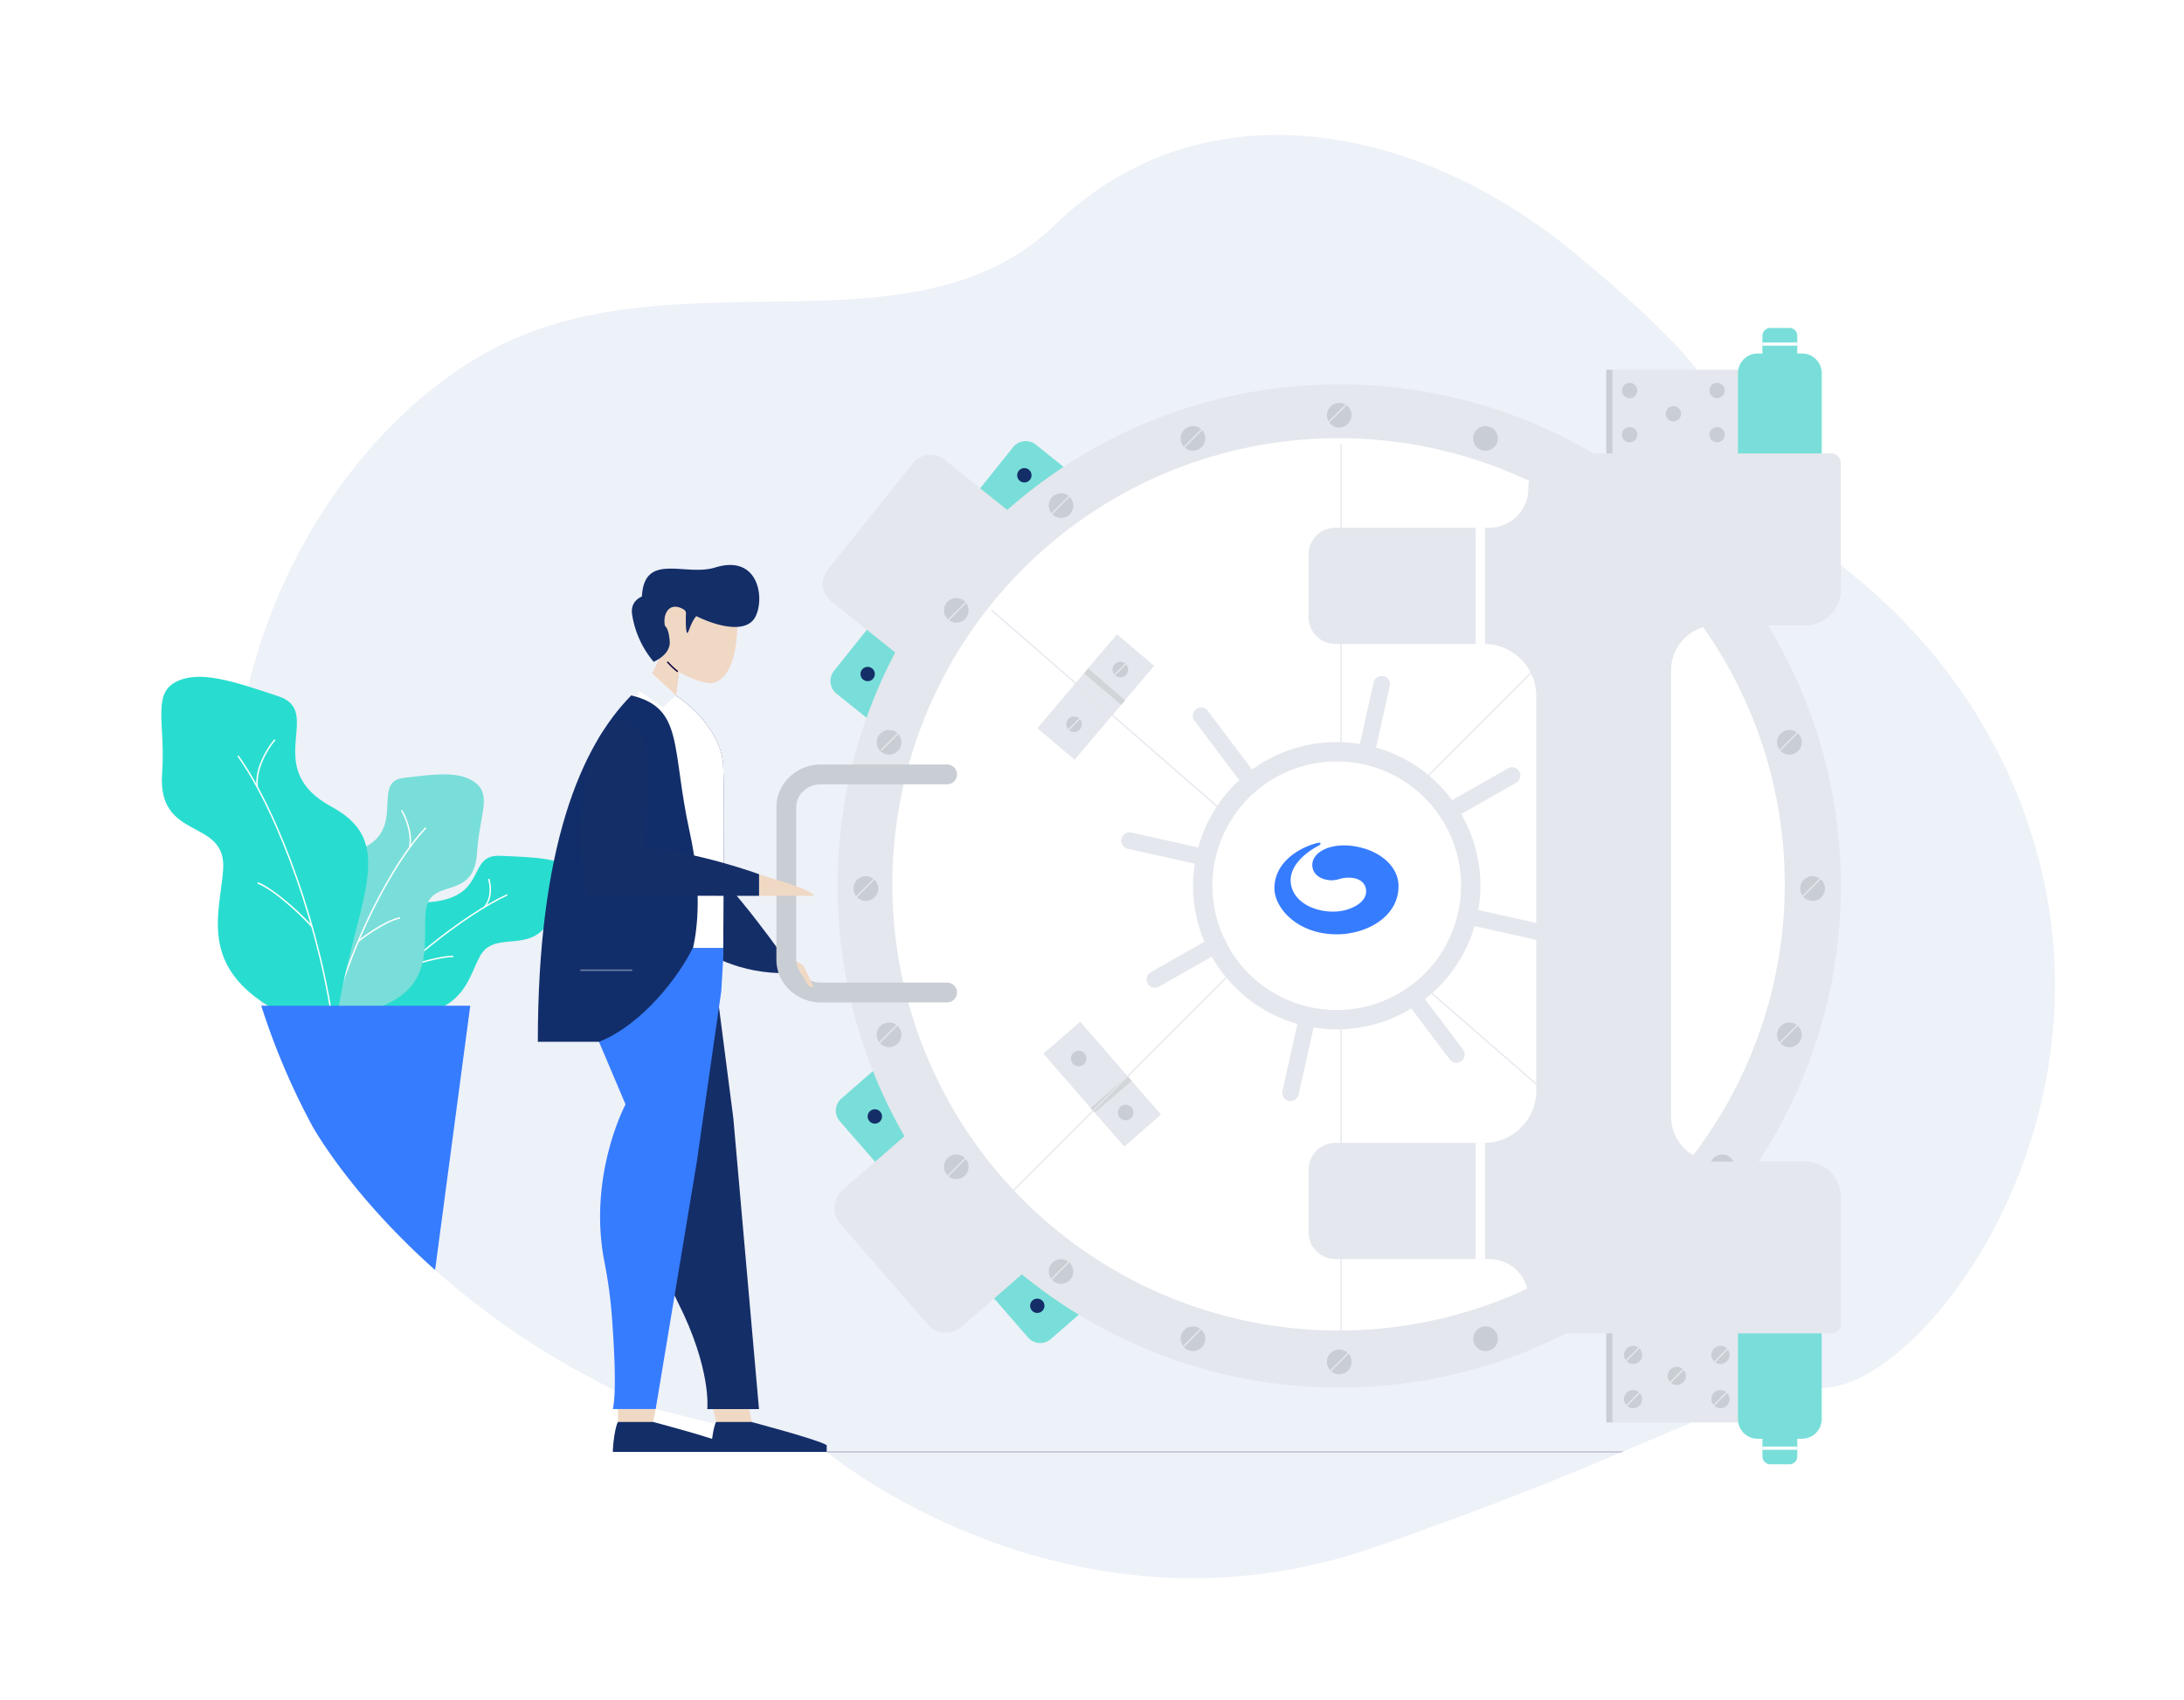 <svg xmlns="http://www.w3.org/2000/svg" viewBox="0 0 1543.63 1201.38"><defs><style>.cls-1,.cls-11{fill:#fff;}.cls-2{fill:#edf1f8;}.cls-3{fill:#28ddcf;}.cls-4{fill:#79ded9;}.cls-16,.cls-5{fill:#e4e7ed;}.cls-6{fill:#c9cdd4;}.cls-17,.cls-7{fill:#367cff;}.cls-8{fill:#142e68;}.cls-9{fill:#f0d9c4;}.cls-10{fill:#122e6a;}.cls-11{opacity:0.4;}.cls-12{fill:#fabfb9;}.cls-13,.cls-14{fill:#0f0044;}.cls-14{opacity:0.2;}.cls-15{fill:#d2d5d8;}.cls-16{opacity:0.9;}.cls-17{fill-rule:evenodd;}</style></defs><g id="Layer_11" data-name="Layer 11"><rect class="cls-1" x="-731.24" y="-68.04" width="2386" height="1347"/><path class="cls-2" d="M1292.25,980.7c-54.54,5.17-80.83,18-144.41,45l-2.37,1c-39,16.53-91.84,38.25-173.05,66.6-209.82,73.23-376.29-57.49-387.53-66.6l-.61-.5-2-.5L463.44,995.93c-66.86-28.63-118.12-64.69-155.92-98.31-61-54.27-87-102.19-87-102.19a500,500,0,0,1-35.86-84.57c-66.69-210.72,40.56-395.08,157.87-461,132.79-74.63,301.86,7,403.67-91.43S999.07,84.61,1113,178.92s99.09,107,120.68,150c10.64,21.18,50.9,56.78,79.59,80.49,43.76,36.17,79.51,81.19,103.82,132.49a368.2,368.2,0,0,1,27.25,79.51q1.44,6.63,2.61,13.2C1479.68,818.31,1357.27,974.54,1292.25,980.7Z"/><path class="cls-3" d="M250.59,720.42c22-49.94,12.47-79.06,53.72-82.86s25-33.74,49.38-32.68,42.19,1.67,50.09,9.61-5.38,17.12-14.89,35.33c-13.41,25.66-39.35,6.74-49.76,26.2S328,724.51,250.59,720.42Z"/><path class="cls-1" d="M251,720.74c28.83-35.26,76.28-73.07,107.72-87.86l-.42-.9c-31.61,14.86-79.17,52.77-108.07,88.13Z"/><path class="cls-1" d="M285.73,684.61a181.48,181.48,0,0,1,22-6.37c6-1.3,10.38-1.81,12.55-1.72l.05-1c-2.31-.09-6.8.44-12.81,1.74a186.56,186.56,0,0,0-22.14,6.4Z"/><path class="cls-1" d="M342.92,641.36A19.68,19.68,0,0,0,347,629a24.81,24.81,0,0,0-1.15-8l-.93.36A24.31,24.31,0,0,1,346,629a18.73,18.73,0,0,1-3.83,11.76Z"/><path class="cls-4" d="M235,719c.23-69.21-21-105.69,16.66-117.8s9.74-48.51,33.38-51.35,40.81-5.11,51.62,3.92,2,23.35.52,48.83c-2.08,35.94-34.62,15.65-36.43,42.93S310.29,711,235,719Z"/><path class="cls-1" d="M235.44,719.13c6.38-25.57,16.92-52.8,28.84-76.73s25.21-44.56,37.07-56.94l-.72-.7c-12,12.49-25.3,33.21-37.25,57.19s-22.51,51.28-28.91,76.94Z"/><path class="cls-1" d="M253.45,665.83a121.51,121.51,0,0,1,18.26-12.13c5.16-2.74,9.1-4.15,11.17-4.41l-.12-1c-2.27.28-6.34,1.77-11.52,4.51a123.19,123.19,0,0,0-18.41,12.24Z"/><path class="cls-1" d="M289.89,599.27c1.36-5.58.29-11.75-1.27-16.76a49.24,49.24,0,0,0-4.34-10.09l-.85.53a48.88,48.88,0,0,1,4.24,9.86c1.53,4.94,2.54,10.9,1.25,16.22Z"/><path class="cls-3" d="M236.26,731.29c12.17-91.83,48.36-133.92-2-161.12s-4.85-67.19-37.35-78-56.07-18.85-72.8-10.08-7,30.37-9.53,64.59c-3.57,48.26,45.52,31,43.14,67.7S132.51,698.3,236.26,731.29Z"/><path class="cls-1" d="M236.76,731.23c-4.3-35.89-14.14-75.19-26.5-110.52S183,554,168.6,533.92l-.81.59c14.34,20,29.19,51.25,41.53,86.53s22.15,74.5,26.45,110.31Z"/><path class="cls-1" d="M220.89,654.54a194.74,194.74,0,0,0-23.47-21.63c-6.74-5.17-12.12-8.33-15.18-9.35l-.32,1c2.9,1,8.17,4,14.89,9.19a194.44,194.44,0,0,1,23.35,21.53Z"/><path class="cls-1" d="M182.33,556.21C181.48,548.73,184,541.1,187,535a57.71,57.71,0,0,1,7.7-11.83l-.73-.68a58.89,58.89,0,0,0-7.87,12.07c-3.08,6.18-5.67,14-4.79,21.77Z"/><path class="cls-4" d="M716,316.13l-126.52,158a11.52,11.52,0,0,0,1.79,16.2l28.93,23.17a11.52,11.52,0,0,0,16.2-1.79l126.52-158a11.51,11.51,0,0,0-1.79-16.19l-28.93-23.18A11.53,11.53,0,0,0,716,316.13Z"/><path class="cls-4" d="M593.51,792.41l133.2,153a11.29,11.29,0,0,0,15.92,1.1l21.75-18.94a11.28,11.28,0,0,0,1.11-15.91l-133.2-153a11.29,11.29,0,0,0-15.92-1.11l-21.76,19A11.28,11.28,0,0,0,593.51,792.41Z"/><path class="cls-4" d="M1251.22,231.78h13.51a5.55,5.55,0,0,1,5.56,5.57V339h-24.63V237.35a5.57,5.57,0,0,1,5.56-5.57Z"/><rect class="cls-5" x="1135.34" y="261.35" width="113.32" height="87.81"/><path class="cls-4" d="M1242.28,249.85h31.4a13.91,13.91,0,0,1,13.9,13.9v73.32h-59.2V263.75a13.9,13.9,0,0,1,13.9-13.9Z"/><rect class="cls-6" x="1135.34" y="261.35" width="4.29" height="80.52"/><rect class="cls-1" x="1245.66" y="242.05" width="24.64" height="2.27"/><path class="cls-6" d="M1213.61,281.4a5.4,5.4,0,1,0-5.4-5.4A5.4,5.4,0,0,0,1213.61,281.4Z"/><path class="cls-6" d="M1151.82,281.4a5.4,5.4,0,1,0-5.4-5.4A5.4,5.4,0,0,0,1151.82,281.4Z"/><path class="cls-6" d="M1213.61,312.64a5.4,5.4,0,1,0-5.4-5.39A5.39,5.39,0,0,0,1213.61,312.64Z"/><path class="cls-6" d="M1151.82,312.64a5.4,5.4,0,1,0-5.4-5.39A5.39,5.39,0,0,0,1151.82,312.64Z"/><path class="cls-6" d="M1182.72,297.86a5.4,5.4,0,1,0-5.4-5.4A5.39,5.39,0,0,0,1182.72,297.86Z"/><path class="cls-4" d="M1245.66,927.74h24.64v101.67a5.59,5.59,0,0,1-.43,2.13,5.31,5.31,0,0,1-1.2,1.8,5.5,5.5,0,0,1-3.93,1.63h-13.52a5.57,5.57,0,0,1-5.56-5.56V927.74Z"/><rect class="cls-5" x="1135.34" y="917.6" width="113.32" height="87.81"/><path class="cls-4" d="M1228.38,929.69h59.19V1003a13.9,13.9,0,0,1-13.9,13.9h-31.4a13.9,13.9,0,0,1-13.9-13.9V929.69Z"/><rect class="cls-6" x="1135.34" y="924.89" width="4.29" height="80.52"/><rect class="cls-1" x="1245.66" y="1022.44" width="24.64" height="2.27"/><path class="cls-6" d="M1216,995.32a6.4,6.4,0,1,0-6.4-6.4A6.4,6.4,0,0,0,1216,995.32Z"/><path class="cls-6" d="M1154.24,995.32a6.4,6.4,0,1,0-6.4-6.4A6.4,6.4,0,0,0,1154.24,995.32Z"/><path class="cls-6" d="M1216,964.07a6.4,6.4,0,1,0-6.4-6.39A6.39,6.39,0,0,0,1216,964.07Z"/><path class="cls-6" d="M1154.24,964.07a6.4,6.4,0,1,0-6.4-6.39A6.39,6.39,0,0,0,1154.24,964.07Z"/><path class="cls-6" d="M1185.14,978.86a6.4,6.4,0,1,0-6.4-6.4A6.4,6.4,0,0,0,1185.14,978.86Z"/><path class="cls-7" d="M332.37,710.86,307.52,897.62c-61-54.27-87-102.19-87-102.19a500,500,0,0,1-35.86-84.57Z"/><path class="cls-1" d="M946.56,961.7A333.31,333.31,0,1,1,1075,936.33,335.53,335.53,0,0,1,946.56,961.7Z"/><path class="cls-5" d="M585,402.7l60.35-75.35a15.79,15.79,0,0,1,22.19-2.45l56.89,45.58-80.08,100-56.9-45.58A15.79,15.79,0,0,1,585,402.69Z"/><path class="cls-5" d="M655.61,935.9,594,865.14A17.13,17.13,0,0,1,595.69,841l54-47,84.11,96.63-54,47a17.15,17.15,0,0,1-24.19-1.68Z"/><path class="cls-5" d="M946.56,271.7c-195.78,0-354.5,158.71-354.5,354.5s158.72,354.5,354.5,354.5,354.5-158.72,354.5-354.5S1142.35,271.7,946.56,271.7Zm0,38a315.36,315.36,0,1,1-123.18,24.85A315.37,315.37,0,0,1,946.56,309.7Z"/><path class="cls-2" d="M946.56,302.2a8.72,8.72,0,1,0-8.71-8.71A8.71,8.71,0,0,0,946.56,302.2Z"/><path class="cls-6" d="M1049.94,318.57a8.71,8.71,0,1,0-8.71-8.71A8.71,8.71,0,0,0,1049.94,318.57Z"/><circle class="cls-2" cx="1143.21" cy="357.38" r="8.71"/><circle class="cls-2" cx="1217.22" cy="431.39" r="8.71"/><path class="cls-6" d="M1264.74,533.37a8.72,8.72,0,1,0-8.71-8.71A8.71,8.71,0,0,0,1264.74,533.37Z"/><path class="cls-6" d="M1281.12,636.75a8.71,8.71,0,1,0-8.72-8.71A8.71,8.71,0,0,0,1281.12,636.75Z"/><path class="cls-6" d="M1264.74,740.13a8.71,8.71,0,1,0-8.71-8.71A8.71,8.71,0,0,0,1264.74,740.13Z"/><circle class="cls-6" cx="1217.22" cy="824.68" r="8.71"/><circle class="cls-2" cx="1143.21" cy="898.7" r="8.71"/><path class="cls-6" d="M1050,954.93a8.72,8.72,0,1,0-8.72-8.71A8.71,8.71,0,0,0,1050,954.93Z"/><path class="cls-6" d="M946.56,971.3a8.71,8.71,0,1,0-8.71-8.71A8.71,8.71,0,0,0,946.56,971.3Z"/><circle class="cls-6" cx="843.18" cy="946.22" r="8.71"/><circle class="cls-6" cx="749.92" cy="898.7" r="8.71"/><circle class="cls-6" cx="675.9" cy="824.68" r="8.71"/><path class="cls-6" d="M628.38,740.13a8.71,8.71,0,1,0-8.71-8.71A8.71,8.71,0,0,0,628.38,740.13Z"/><path class="cls-6" d="M612,636.75A8.71,8.71,0,1,0,603.3,628,8.71,8.71,0,0,0,612,636.75Z"/><path class="cls-6" d="M628.38,533.37a8.72,8.72,0,1,0-8.71-8.71A8.71,8.71,0,0,0,628.38,533.37Z"/><circle class="cls-6" cx="675.9" cy="431.39" r="8.71"/><circle class="cls-6" cx="749.92" cy="357.38" r="8.71"/><circle class="cls-6" cx="843.18" cy="309.86" r="8.71"/><path class="cls-6" d="M946.56,302.2a8.72,8.72,0,1,0-8.71-8.71A8.71,8.71,0,0,0,946.56,302.2Z"/><path class="cls-8" d="M724,341a5.07,5.07,0,1,0-5.07-5.07A5.07,5.07,0,0,0,724,341Z"/><circle class="cls-8" cx="613.25" cy="476.4" r="5.07"/><path class="cls-8" d="M618.32,794.18a5.07,5.07,0,1,0-5.06-5.07A5.07,5.07,0,0,0,618.32,794.18Z"/><circle class="cls-8" cx="733.14" cy="922.93" r="5.07"/><rect class="cls-5" x="761.8" y="722.76" width="34.45" height="87.04" transform="translate(-311.68 699.79) rotate(-41.04)"/><polygon class="cls-9" points="550.87 672.39 567.83 682.4 565.39 686.53 560.36 688.66 550.38 685.64 550.87 672.39"/><path class="cls-8" d="M454,517.08c8.88,2.54,50.84,17.12,22.2,73.8,27.86,14.68,74.89,81.63,74.89,81.63l-.51,15.26c-64.57-2.14-93.16-54.95-114.42-69C425.57,586.16,424.82,517.46,454,517.08Z"/><polygon class="cls-9" points="459.46 1015.78 436.77 1015.78 436.77 995.93 463.44 995.93 459.46 1015.78"/><path class="cls-8" d="M433.15,1026.21c0-5.59,1.74-18.36,3.62-21.18h24.81s47,12.38,53.3,16.4v4.78Z"/><polygon class="cls-9" points="532.56 1011.4 508.72 1015.78 504.1 995.93 529.58 995.93 532.56 1011.4"/><path class="cls-8" d="M502.55,1026.21c0-5.59,1.74-18.36,3.62-21.18H531s47,12.38,53.3,16.4v4.78Z"/><path class="cls-8" d="M499.9,995.93h36.54L518.33,790.54l-12.78-99h-77s10.2,63.37,34.93,127.74c0,0-8.46,53.47,15.56,101S499.9,995.93,499.9,995.93Z"/><path class="cls-7" d="M403,695.48s-4.29,14.63,16.51,31.79l22.61,53.31S415.22,831,427.23,892a328.41,328.41,0,0,1,5.39,40.48c1.65,22.3,3.14,52,.53,63.44h30.29l29-174.41,17.36-121.09,1.46-25.13V659.46H406.54Z"/><path class="cls-10" d="M511.19,670H489.63c-9.16,19.06-35,53.91-66.21,66.35H380.13c0-138,30.52-208.85,66.05-244.84h4.52c8,0,18,.08,27.05.08h0l0,0c13.37,8.82,32.31,28,33.34,49.2C512.12,561,511.46,612,511.19,670Z"/><rect class="cls-11" x="410.19" y="685.24" width="36.63" height="1"/><path class="cls-12" d="M477.78,491.64l2.73-21.8-10.87-14.67s-5.89,21.37-19.13,36.34Z"/><path class="cls-12" d="M462.47,457.3c5.34,14.69,31.32,25.38,39.62,25.38,9,0,18.78-12.15,18.78-40.78C520.87,409.77,443.14,404.12,462.47,457.3Z"/><path class="cls-13" d="M479.31,474.3a56.57,56.57,0,0,1-7.24-6.86l-.75.66a58,58,0,0,0,7.37,7Z"/><path class="cls-9" d="M477.78,491.63l2.73-21.8-10.87-14.68s-5.89,21.38-19.13,36.34Z"/><path class="cls-9" d="M462.47,457.29c5.34,14.68,31.32,25.37,39.62,25.37,9,0,18.78-12.14,18.78-40.78C520.87,409.76,443.14,404.11,462.47,457.29Z"/><path class="cls-13" d="M479.31,474.29a57.28,57.28,0,0,1-7.24-6.86l-.75.66a57.88,57.88,0,0,0,7.37,7Z"/><path class="cls-1" d="M511.19,670H489.85c3.15-14.06,6.41-41.87-2.38-81.9-13.15-59.88-3.93-87.63-41.29-96.59-.06,0,4.39,0,4.33,0l8.87-16.79,18.37,16.92h.06c13.37,8.82,32.31,28,33.34,49.2C512.12,561,511.46,612,511.19,670Z"/><polygon class="cls-2" points="459.38 474.7 477.78 491.63 468.58 500.11 450.51 487.4 459.38 474.7"/><path class="cls-6" d="M676.4,701.5a7,7,0,0,1-7,7H580.2c-17.34,0-31.45-13.58-31.45-30.27V570.61c0-16.69,14.11-30.27,31.45-30.27h89.2a7,7,0,1,1,0,14H580.2c-9.62,0-17.45,7.3-17.45,16.27V678.23c0,9,7.83,16.27,17.45,16.27h89.2a7,7,0,0,1,7,7Z"/><path class="cls-9" d="M567.83,682.4l7.24,15.14a4.26,4.26,0,0,1-2.63-.3,4.21,4.21,0,0,1-1.94-1.79c-1.32-2.33-5.1-8.92-5.1-8.92Z"/><path class="cls-9" d="M575.07,633.18c0-3.84-26.68-11.4-26.68-11.4l-11.95-3.88v15.27Z"/><path class="cls-8" d="M440.5,509.26c9.2.91,25,8.17,14,89.77,38.71,2.92,82,18.87,82,18.87v15.28c-64.61,0-96.6-.1-121-.1C403.74,600.81,411.48,506.36,440.5,509.26Z"/><path class="cls-8" d="M505.55,401.09c-21.32,6.62-50.15-11.22-51.87,20.53-4.65,2.07-8,6.13-6.86,13A67.94,67.94,0,0,0,462,467.76s12.07-4.87,11.35-14.49S470,442.48,470,442.48c-1.78-8.2,2.83-17.76,13.2-11.75h0a3.3,3.3,0,0,1,1.63,2.95c-.18,4.56-.21,10,.44,12.82.92,4,2.3-6,6.88-11,16.8,8.17,36,11.89,41.81.33C540.75,422.32,535.84,391.68,505.55,401.09Z"/><path class="cls-14" d="M1147.84,1025.71l-2.37,1H584.89l-.61-.5-2-.5Z"/><path class="cls-6" d="M762.39,753.63a5.49,5.49,0,1,0-5.48-5.49A5.49,5.49,0,0,0,762.39,753.63Z"/><path class="cls-6" d="M795.63,791.81a5.49,5.49,0,1,0-5.48-5.48A5.48,5.48,0,0,0,795.63,791.81Z"/><polygon class="cls-15" points="796.83 760.52 770.85 783.14 773.63 786.33 799.88 764.02 796.83 760.52"/><rect class="cls-5" x="730.97" y="475.43" width="87.04" height="34.45" transform="translate(-101.99 765.29) rotate(-49.74)"/><circle class="cls-6" cx="759.14" cy="511.9" r="5.49"/><path class="cls-6" d="M791.86,478.75a5.49,5.49,0,1,0-5.48-5.48A5.49,5.49,0,0,0,791.86,478.75Z"/><polygon class="cls-15" points="766.17 475.98 792.46 498.24 795.19 495.02 769.17 472.44 766.17 475.98"/><rect class="cls-16" x="947.38" y="313.98" width="1" height="627.04"/><rect class="cls-16" x="626.39" y="623.52" width="614.47" height="1" transform="translate(-167.79 842.94) rotate(-45)"/><rect class="cls-16" x="932.98" y="325.52" width="1" height="616.35" transform="translate(-157.34 921.9) rotate(-48.97)"/><circle class="cls-1" cx="944.61" cy="628" r="94.7" transform="translate(-167.39 851.88) rotate(-45)"/><path class="cls-5" d="M991.89,700.19a87.87,87.87,0,0,1-121.27-27.06q-2.18-3.43-4-7a5.82,5.82,0,0,0-1.6-3.28A87.86,87.86,0,1,1,991.9,700.19Zm100.34-46.45-47.38-10.57a101.12,101.12,0,0,0-12.08-67.81l38.68-22a5.86,5.86,0,1,0-5.79-10.18l-39.32,22.35a101.1,101.1,0,0,0-53.77-37.17l9.7-43.48a5.65,5.65,0,0,0,.05-2.28,5.88,5.88,0,0,0-4.49-4.71,6,6,0,0,0-2.28,0,5.61,5.61,0,0,0-2.13.83,5.78,5.78,0,0,0-1.66,1.57,5.94,5.94,0,0,0-.92,2.09l-9.7,43.48A101.24,101.24,0,0,0,884.89,544a5.3,5.3,0,0,0-.45-.71l-30.9-41a5.86,5.86,0,0,0-9.36,7.05l30.91,41a5.89,5.89,0,0,0,.91,1A101,101,0,0,0,846.91,599l-47.37-10.57A5.86,5.86,0,0,0,797,599.87l47.47,10.59a100.93,100.93,0,0,0,6.82,55.15l-38,21.6a6,6,0,0,0-1.72,1.49,5.83,5.83,0,0,0-1.19,4.33,5.75,5.75,0,0,0,.72,2.16,5.9,5.9,0,0,0,1.49,1.73,5.94,5.94,0,0,0,4.32,1.19,5.92,5.92,0,0,0,2.17-.72l37.41-21.27A101.25,101.25,0,0,0,917,723.67l-10.59,47.44a5.85,5.85,0,0,0,.77,4.41,5.91,5.91,0,0,0,3.67,2.58,5.88,5.88,0,0,0,7-4.44l10.58-47.44a101.21,101.21,0,0,0,69.07-13.43l27.19,36.07a5.74,5.74,0,0,0,1.7,1.52,5.82,5.82,0,0,0,4.44.63,5.81,5.81,0,0,0,2.06-1,5.74,5.74,0,0,0,1.52-1.7,5.93,5.93,0,0,0,.76-2.16,6,6,0,0,0-.13-2.28,6,6,0,0,0-1-2.06l-26.89-35.67a101.07,101.07,0,0,0,35.07-51.56l47.46,10.59a5.87,5.87,0,0,0,4.42-.78,5.85,5.85,0,0,0-1.87-10.65Z"/><path class="cls-17" d="M953.68,597.7c-15.37-1.32-26.55,5.49-26.15,14.07.33,6.91,6.88,10.19,13.3,10.43h0a21.46,21.46,0,0,0,5.51-.8c7.4-2.37,18.28-1.22,19.19,7.71.6,5.87-4.64,11-12.84,13.59-13.33,4.6-35.44-.46-39.78-15.64-4.78-16.77,16.64-28.13,18.8-29.18s2.46-2.83-.66-2.06c-11.88,2.95-30.15,13-30.29,31.79-.11,14.57,17,33.29,45.17,32.75,20.37-.4,42.55-12.46,42.53-34,0-15.42-15.72-27-34.78-28.67"/><path class="cls-5" d="M1276.05,442a25,25,0,0,0,25-25v-89.7a6.81,6.81,0,0,0-6.82-6.82H1105.18a25,25,0,0,0-25,25A27.55,27.55,0,0,1,1052.63,373H943.8a18.9,18.9,0,0,0-18.9,18.9v44.34a18.91,18.91,0,0,0,18.9,18.9h105.11a36.94,36.94,0,0,1,36.94,36.94V770.85a36.94,36.94,0,0,1-36.94,36.94H943.8a18.91,18.91,0,0,0-18.9,18.9V871a18.91,18.91,0,0,0,18.9,18.9h108.83a27.54,27.54,0,0,1,27.54,27.54,25,25,0,0,0,1.9,9.57,25,25,0,0,0,23.11,15.44h189.06a6.65,6.65,0,0,0,2.61-.52,6.68,6.68,0,0,0,3.69-3.69,6.65,6.65,0,0,0,.52-2.61V846a25,25,0,0,0-25-25h-63.14a31.82,31.82,0,0,1-31.8-31.8V473.81a31.8,31.8,0,0,1,31.8-31.8Z"/><rect class="cls-1" x="1042.97" y="373.03" width="6.65" height="82.14"/><rect class="cls-1" x="1042.97" y="807.81" width="6.65" height="82.14"/><rect class="cls-5" x="935.97" y="962.26" width="21.12" height="1" transform="translate(-403.55 951.28) rotate(-45)"/><rect class="cls-5" x="831.37" y="945.72" width="21.12" height="1" transform="translate(-422.48 872.48) rotate(-45)"/><rect class="cls-5" x="738.11" y="898.2" width="21.12" height="1" transform="translate(-416.19 792.61) rotate(-45)"/><rect class="cls-5" x="665.84" y="824.18" width="21.12" height="1" transform="translate(-385.03 719.83) rotate(-45)"/><rect class="cls-5" x="617.82" y="729.68" width="21.12" height="1" transform="translate(-332.26 658.2) rotate(-45)"/><rect class="cls-5" x="600.5" y="627.54" width="21.12" height="1" transform="translate(-265.11 616.04) rotate(-45)"/><rect class="cls-5" x="619.67" y="522.36" width="21.12" height="1" transform="translate(-185.13 598.78) rotate(-45)"/><rect class="cls-5" x="666.59" y="430.89" width="21.12" height="1" transform="translate(-106.71 605.17) rotate(-45)"/><rect class="cls-5" x="739.35" y="356.13" width="21.12" height="1" transform="translate(-32.53 634.72) rotate(-45)"/><rect class="cls-5" x="781.85" y="471.94" width="21.12" height="1" transform="translate(-101.98 698.69) rotate(-45)"/><rect class="cls-5" x="748.58" y="511.4" width="21.12" height="1" transform="translate(-139.62 686.73) rotate(-45)"/><rect class="cls-5" x="833.86" y="308.12" width="21.12" height="1" transform="translate(29.1 687.49) rotate(-45)"/><rect class="cls-5" x="934.76" y="291.74" width="21.12" height="1" transform="translate(70.23 754.03) rotate(-45)"/><rect class="cls-5" x="1252.93" y="524.35" width="21.12" height="1" transform="translate(-1.06 1047.15) rotate(-45)"/><rect class="cls-5" x="1269.14" y="627.5" width="21.12" height="1" transform="translate(-69.25 1088.82) rotate(-45)"/><rect class="cls-5" x="1252.93" y="731.03" width="21.12" height="1" transform="translate(-147.2 1107.69) rotate(-45)"/><rect class="cls-5" x="1205.12" y="958.25" width="21.12" height="1" transform="translate(-321.87 1140.43) rotate(-45)"/><rect class="cls-5" x="1204.4" y="989.11" width="21.12" height="1" transform="translate(-343.91 1148.96) rotate(-45)"/><rect class="cls-5" x="1175.64" y="971.04" width="21.12" height="1" transform="translate(-339.55 1123.33) rotate(-45)"/><rect class="cls-5" x="1144.75" y="987.35" width="21.12" height="1" transform="translate(-360.13 1106.26) rotate(-45)"/><rect class="cls-5" x="1145.22" y="954.8" width="21.12" height="1" transform="translate(-336.98 1097.06) rotate(-45)"/></g></svg>